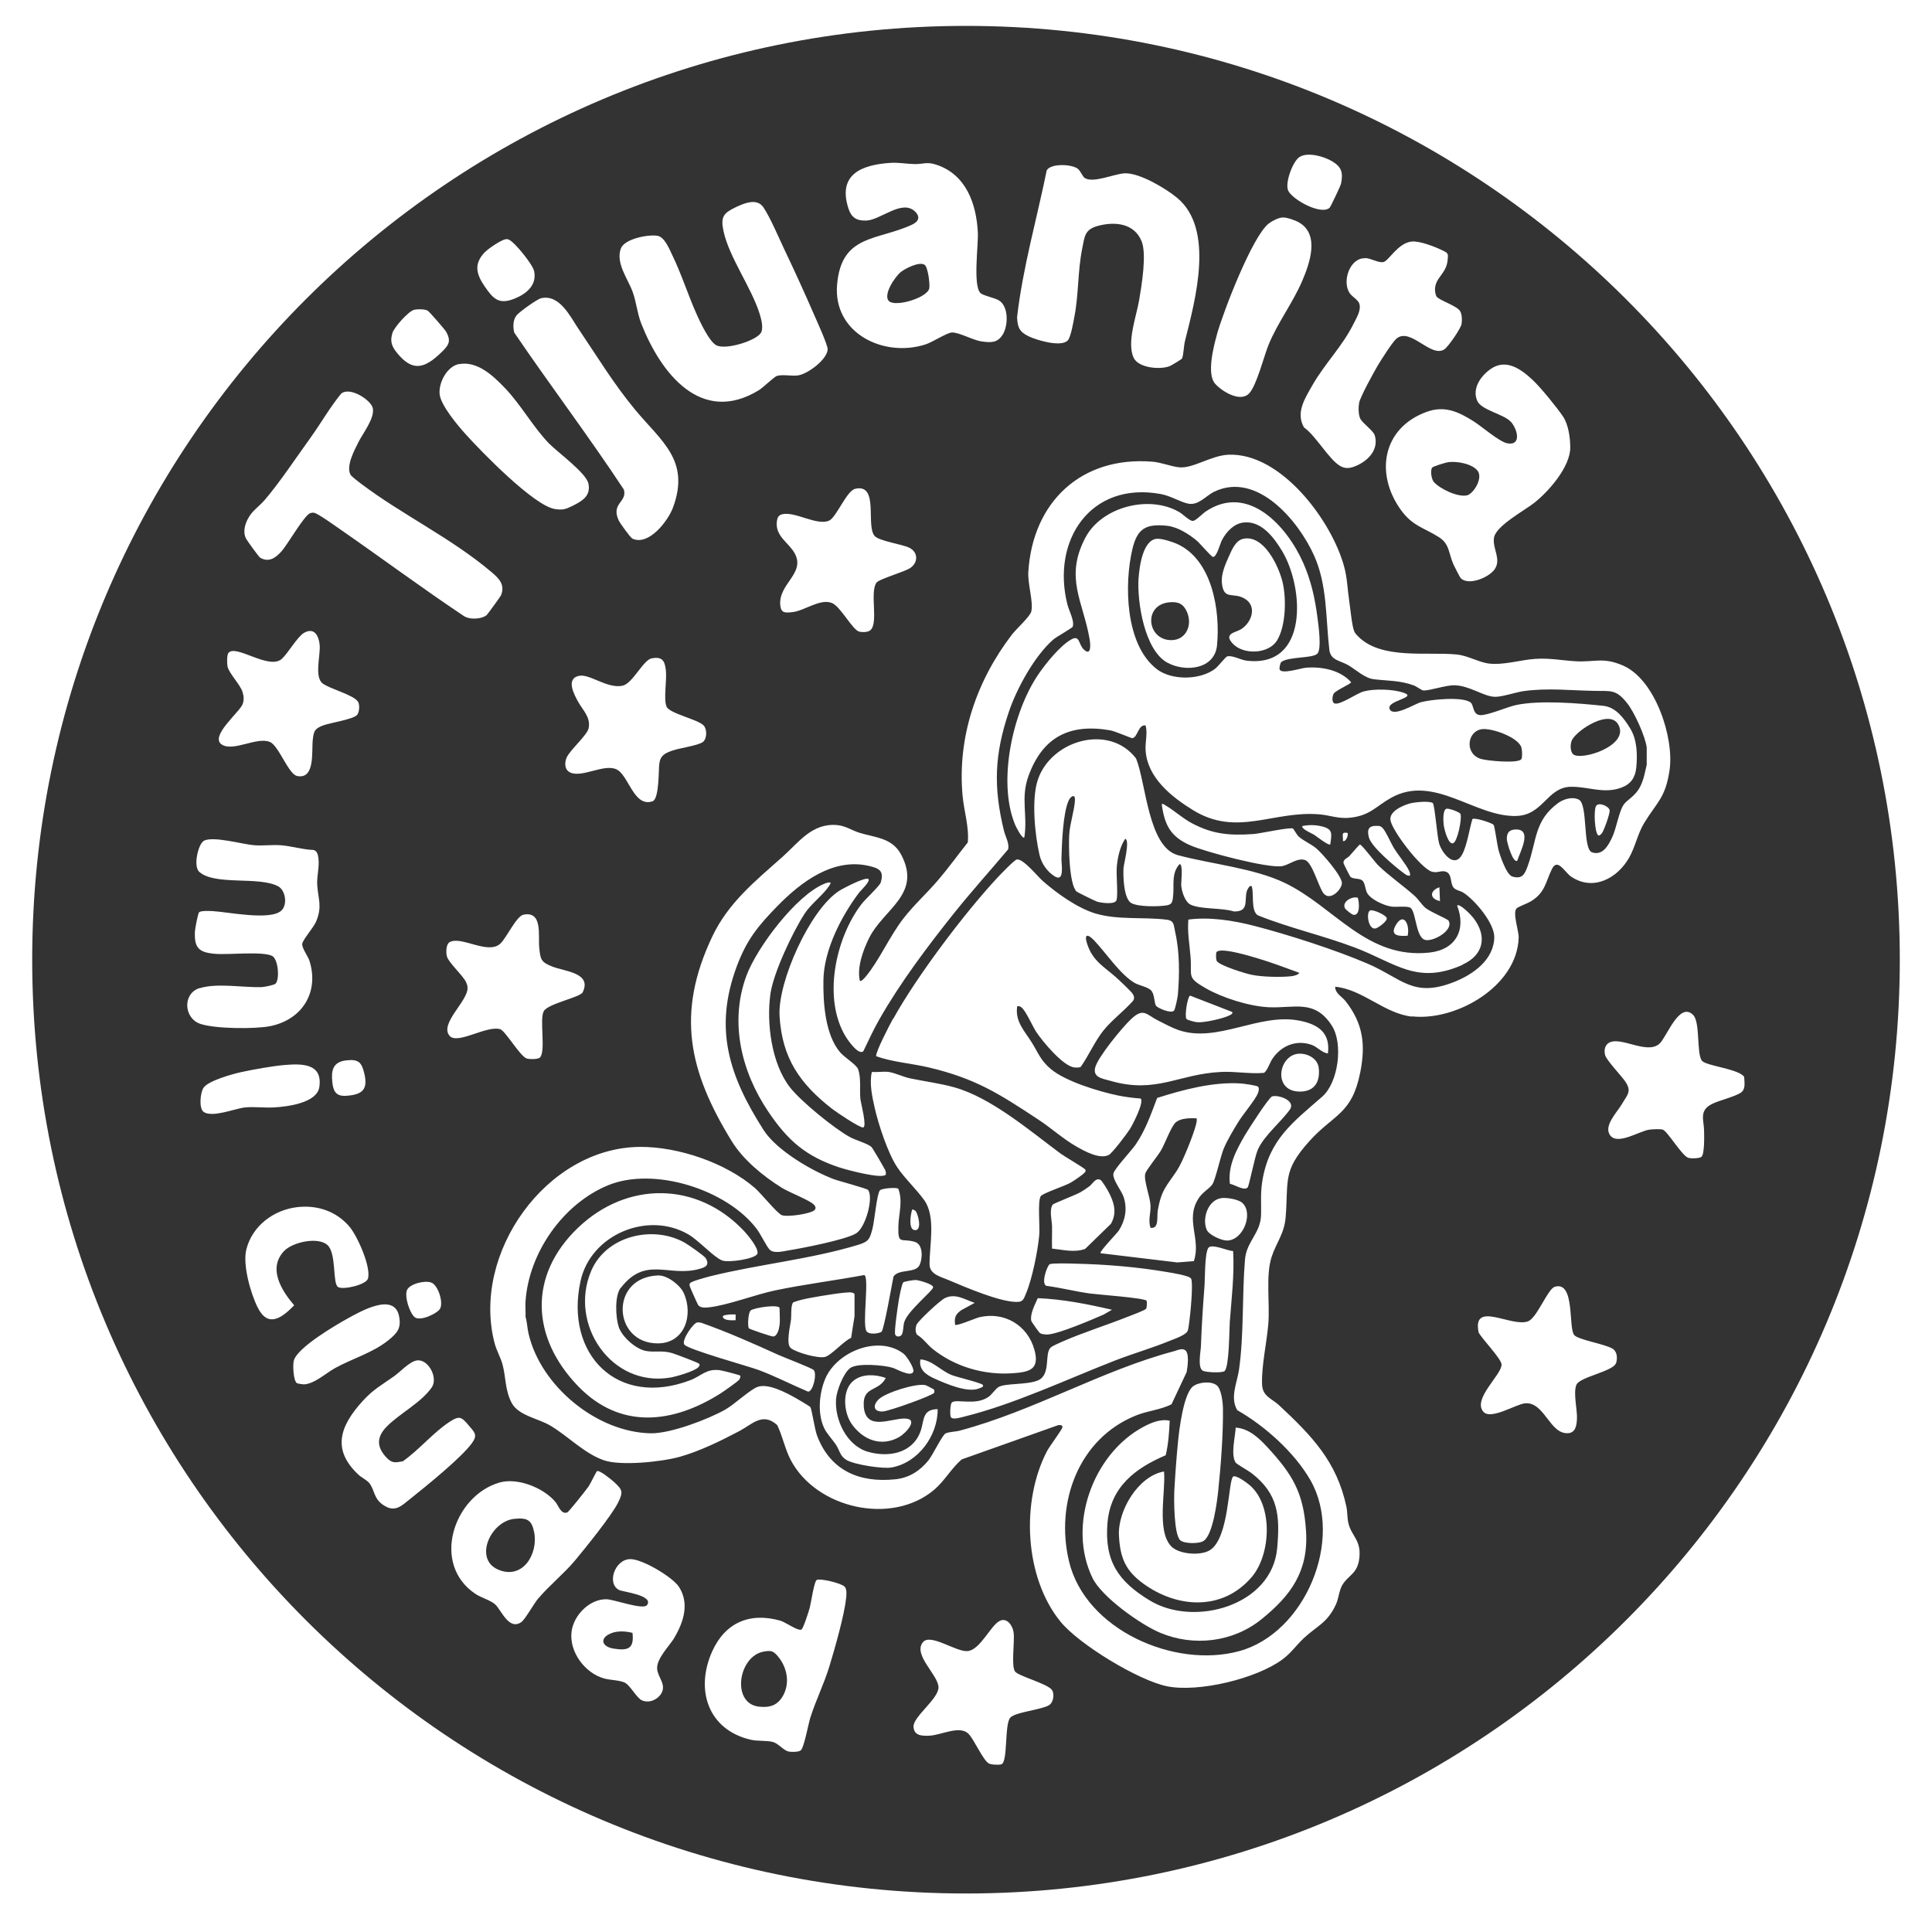 <svg xmlns="http://www.w3.org/2000/svg" id="Layer_1" data-name="Layer 1" viewBox="0 0 300 300"><defs><style>      .cls-1 {        opacity: .8;      }    </style></defs><g class="cls-1"><path d="M188.86,147.96c-.06.26-.06,1.13.12,1.33.63.71,4.36,1.87,5.4,2.08,1.63.33,4.37.39,6.04.23.35-.03,1.16-.19,1.34-.54-2.08-.75-4.19-1.57-6.31-2.2-.84-.25-6.35-1.99-6.59-.91Z"></path><path d="M182.5,174.35c-.68.68-1.61,3.23-2.2,4.25-.5.87-2.27,3.01-2.46,3.63-.29.98.75,3.61.81,4.94.06,1.23-.41,2.32.01,3.49,1.38.17.94-1.74,1.12-2.72.57-3.2,1.33-3.71,2.97-6.17.89-1.34,2.54-5.49,2.95-7.08.09-.35.17-.68.12-1.04-1-.03-2.55-.07-3.33.71Z"></path><path d="M79.9,235.84c-3.72.36-6.35,6.21-2.59,7.87,3.82,1.68,6.31-2.38,5.63-5.81-.38-1.89-1.09-2.25-3.04-2.06Z"></path><path d="M118.62,256.45c-4.01.69-5.1,8.09-.76,8.56,1.7.19,2.94-.22,3.77-1.78,1.06-1.96.57-4.35-.82-6.01-.71-.85-1.04-.97-2.19-.77Z"></path><path d="M94.96,253.59c-1.89.7-1.61,2.11.35,2.41,2.23.35,3.19-.01,2.9-2.45-1.03-.26-2.23-.34-3.24.03Z"></path><path d="M224.91,71.76c-.39.05-2.38.64-2.54.87-.29.43-.11,1.79.29,2.23.96,1.06,3.65,2.35,5.09,2.07,1.03-.2,2.63-2.73,1.65-3.88-.91-1.07-3.16-1.45-4.49-1.29Z"></path><path d="M144.3,44.75c.12-.66-.21-3.31-.74-3.64-.83-.52-2.89.54-3.62,1.08-.93.69-2.93,3.67-1.87,4.59,1.06.92,5.95-.55,6.23-2.02Z"></path><path d="M150,4.02C69.92,4.02,5,68.94,5,149.02s64.92,145,145,145,145-64.92,145-145S230.08,4.02,150,4.02ZM234.57,65.47c-1.1-1.19-4.56-1.78-5.19-3.24-.82-1.91.54-3.84,2.07-4.92,2.41-1.69,4.73,0,6.54,1.69,1.18,1.09,3.82,4.33,4.72,5.68.84,1.26,1.12,3.31,1.12,4.81,0,3.01-3.34,6.81-5.59,8.59-1.5,1.19-5.94,3.56-6.25,5.4-.29,1.69,1.2,3.34.09,4.93-.88,1.26-4.02,2.58-5.25,1.38-.11-.1-1.02-1.87-1.15-2.17-.77-1.74-.57-3.15-2.25-4.21-2.4-1.52-4.11-1.72-5.94-4.28-4-5.61-2.81-12.64,3.97-15.15,2.85-1.06,4.98-.06,7.39,1.46,1.22.77,3.99,3.18,5.21,3.4,2.28.4,1.55-2.26.52-3.38ZM211.96,40.07c.93.02,2.06.78,2.85.62.85-.18,2.21-2.92,4.36-3.18,1.23-.15,3.71.82,4.86,1.39.89.43.86.51.75,1.54-.21,2.15-2.05,2.71-1.95,4.67.01.23.11.76.24.94.43.59,3.05,1.39,3.62,2.21.35.5.35,1.46.26,2.05-.11.69-2.07,3.56-2.69,3.95-2.11,1.33-5.25-3.49-7.42-1.68-.59.49-2.46,3.42-2.94,4.24-.59,1.01-2.7,4.83-2.86,5.75-.12.68-.12,1.81.18,2.43.33.69,2.05,1.9,2.25,2.59.65,2.17-.94,3.87-2.77,4.69-.87.39-1.67.6-2.56.1-1.77-.99-3.81-4.73-5.65-6-1.34-2.29.16-4.56,1.3-6.56,1.94-3.4,4.62-5.98,6.4-9.56.45-.9,1.26-2.19.85-3.19-.23-.55-1.16-1.07-1.48-1.57-1.2-1.85.05-5.46,2.39-5.4ZM201.87,24.33c1.31-.74,3.76-.02,4.99.72,1.49.89,1.72,1.78,1.37,3.49-.07.32-1.61,3.57-1.76,3.71-1.33,1.24-5.89-1.31-6.46-2.69-.49-1.2.75-4.61,1.85-5.23ZM188.96,51.94c.96-3.46,5.49-15.25,8.05-17.23.52-.4,1.47-.89,2.12-.94.64-.05,1.99.43,2.56.76,3.29,1.87,1.67,6.41.5,9.13-1.44,3.35-3.83,6.5-5.2,9.86-.73,1.78-1.84,6.3-3.02,7.56-1.37,1.47-4.26-.32-5.3-1.51-1.32-1.52-.22-5.77.29-7.61ZM162.55,26.43c.64-1.08,3.84-.96,4.8-.23.42.32.74,1.16,1.03,1.39,1.24.97,4.72-.64,6.31-.68,2.31-.05,6.28,2.32,8.06,3.78,5.91,4.85,2.85,15.9,1.26,22.23-.2.8-.22,2.1-.45,2.73-.04.12-1.65,1.09-1.9,1.19-1.5.62-4.92.3-5.64-1.31-1.08-2.43.45-6.42.88-9,.38-2.28,1.19-7.08.36-9.09-1.15-2.78-4.14-3.08-6.79-2.36-2.05.56-2.04,1.62-2.42,3.49-.72,3.56-.53,7.04-1.22,10.62-.16.82-.53,3.09-1.01,3.65-1.01,1.14-4.83-.02-6.05-.6-1.45-.69-1.76-1.37-1.84-2.97.89-7.74,3.06-15.23,4.61-22.84ZM129.98,44.24c.65-7.89,6.2-6.83,11.63-9.35,1-.46,1.37-1.19.46-2.06-2.03-1.93-5.36,1.36-7.56,1.42-1.53.05-2.31-.49-2.76-1.86-1.72-5.31,2.02-6.81,6.54-7.1,1.31-.08,2.5.17,3.78.19,1.3.02,1.81-.4,3.3.09,4.63,1.5,6.25,6.06,6.47,10.56.09,1.9-.78,8.2.4,9.37.41.41,2.22.74,2.88,1.15,1.53.95,1.45,3.95.56,5.34-.81,1.26-1.79,1.22-3.17,1.04-1.43-.18-3.58-1.45-4.71-1.4-.78.04-2.97,1.49-4.08,1.85-6.46,2.09-14.36-1.7-13.74-9.26ZM132.78,75.9c3.76-.86,1.63,5.65,3.02,7.31.67.8,4.21,1.28,5.35,1.82,1.45.68,1.46,2.34.17,3.18-1,.65-4.84,1.69-5.24,2.29-1.04,1.55.35,6.2-.91,7.34-.38.35-1.22.35-1.71.25-1.07-.21-2.94-3.96-4.31-4.47-1.86-.7-4.23,1.23-6.09,1.43-1.05.11-1.75.2-1.89-.98-.4-3.41,3.96-4.99,2.23-8.15-.92-1.68-3.05-2.64-2.77-4.95.07-.57.23-.98.85-1.12,1.99-.47,5.38,1.84,7.27.99,1.13-.51,2.71-4.63,4.03-4.93ZM96.39,38.62c.54-1.54,4.24-2.24,5.68-2.01,1.12.18,1.83,1.99,2.28,2.92,1.49,3.04,2.49,6.32,3.88,9.39.53,1.17,1.92,4.14,3.01,4.7,1.43.73,5.86-.61,6.83-1.82.58-.72.13-2.28-.12-3.09-1.27-4.07-4.75-8.78-5.61-12.85-.47-2.22.01-2.78,1.96-3.71,1.33-.63,3.26-1.4,4.23.03,1.07,1.58,2.35,4.62,3.22,6.46,1.58,3.31,3.2,6.85,4.66,10.22.39.89,2.16,4.77,2.11,5.4-.11,1.62-3.12,3.81-4.58,4.03-.99.16-2.38-.2-3.32.09-.39.12-2.12,1.8-2.8,2.22-8.97,5.47-15.23-2.68-18.25-10.37-.64-1.64-.75-3.32-1.34-4.93-.72-1.98-2.63-4.42-1.84-6.67ZM83.84,164.21c-.29.3-1.72.3-2.11.13-1.07-.48-3.28-4.3-4.07-4.53-2.11-.62-6.63,2.45-7.85,1.03-1.61-1.88,2.85-5.37,2.79-7.44-.01-.39-.08-.53-.22-.87-.44-1.01-2.69-3-2.98-4.01-.16-.56-.16-1.88.4-2.21,1.79-1.06,5.98,2.02,7.91.2.95-.9,2.49-4.27,3.58-4.48,3-.59,2.26,3.2,2.44,5.08.18,1.93.3,2.29,2.04,2.98,1.89.76,6.19.94,4.71,3.99-.39.8-5.36,1.74-6.04,2.93-.71,1.26.36,6.22-.6,7.2ZM88.5,119.92c-.84-.4-.85-1.46-.53-2.24.48-1.19,3.23-3.51,3.44-4.63.32-1.69-.89-2.74-1.64-4.08-.59-1.08-1.99-3.6.16-4.03,1.64-.33,4.36,2.03,6.73,1.54,1.56-.32,3.23-4.01,4.53-4.25,1.66-.31,2.04.37,2.21,1.89.17,1.52-.4,4.49.11,5.62.48,1.07,4.88,1.96,5.77,2.93.54.6.5,2.06-.13,2.54-.75.57-3.65.95-4.75,1.34-1.18.43-1.87.75-2.03,2.09-.12.98,0,5.42-1.04,5.78-2.97,1.02-3.72-4.22-5.7-5-2.01-.79-5.27,1.41-7.14.51ZM89.87,51.13c2.95,4.35,5.32,8.33,8.71,12.44,4.07,4.93,8.65,7.88,5.92,15.25-.76,2.04-3.73,5.97-6.28,4.83-.33-.15-1.97-2.44-2.16-2.86-1.21-2.69,1.35-2.77.82-4.76-5.45-8.27-11.46-16.19-17.03-24.39-.21-.86-.21-1.96.36-2.67.42-.53,3.19-2.52,3.8-2.66,2.9-.66,4.53,2.85,5.86,4.82ZM75.36,39.1c.53-.54,2.4-1.8,3.1-1.94.25-.05.34-.04.57.06.94.42,3.7,3.87,3.91,4.88.45,2.16-1.17,3.51-3.01,4.26-2.47,1.01-3.35.04-4.7-1.93-1.32-1.94-1.67-3.52.12-5.34ZM71.28,56.54c2.86-.52,5.29,1.8,7.13,3.72,2.5,2.61,4.39,6.08,6.83,8.59,1.29,1.33,5.78,4.58,6.13,6.24.4,1.93-.97,2.72-2.53,3.49-1.03.5-1.47.65-2.68.46-3.26-.51-11.42-8.91-13.85-11.61-1.21-1.34-3.83-4.44-4.04-6.18-.21-1.79,1.14-4.37,3-4.72ZM60.92,51.73c.28-.9,2.49-3.39,3.37-3.62.5-.13,1.68-.13,2.12.13.25.14,2.65,2.9,2.85,3.25.86,1.51.4,2.14-.71,3.21-2.6,2.52-4.47,3.1-6.9.1-.8-.98-1.12-1.78-.72-3.06ZM38.43,80.69c.63-1.34,1.75-1.98,2.68-3.06,2.32-2.71,4.92-6.63,7.07-9.61,1.63-2.26,3.01-4.71,4.78-6.88,1.33-1.18,4.68.98,4.93,2.25.31,1.57-1.53,3.86-2.24,5.28-.63,1.26-1.92,3.65-1.24,5.01.15.31,1.28,1.14,1.63,1.41,6.38,4.83,14.04,8.45,20.3,13.76,1.14.97,2.12,1.93,1.46,3.58-.07.18-2.08,2.94-2.22,3.07-.81.68-2.76.77-3.65.09-6.49-4.34-12.77-9.01-19.18-13.45-.68-.47-3.4-2.42-3.96-2.51-.23-.04-.36-.02-.59.04-.93.28-3.52,4.86-4.48,5.93-.88.98-1.94,1.81-3.32,1-.21-.12-2.04-2.66-2.21-2.99-.47-.94-.19-2.05.24-2.94ZM68.37,203.15c-.35.77-3.12,2.09-3.98,1.38-.78-.64-1.61-3.19-1.19-4.21.39-.95,2.78-1.56,3.78-1.16,1.05.42,1.85,2.96,1.39,3.99ZM53.83,170.15c-1.53.12-2.05-.54-2.22-2.04-.21-1.87.06-3.2,2.11-3.45,1.95-.23,2.44.27,2.86,2.07.58,2.45-.32,3.24-2.75,3.42ZM37.67,107.47c-.34-1.14-2.1-2.91-2.33-3.94-.1-.43-.13-1.81.12-2.13,1.13-1.44,6.25,2.66,8.28.93,1-.9,2.42-3.45,3.47-4.06,1.61-.92,2.3.49,2.43,1.89.14,1.57-.87,5.01.48,5.98,1.22.88,4.68,1.72,5.45,2.79.32.45.24,1.65-.11,2.07-.59.71-4.22,1.23-5.33,1.66-1.28.5-1.41.87-1.56,2.2-.21,1.76.41,6.19-2.42,5.64-1.36-.26-2.85-4.69-4.22-5.28-2.01-.87-5.68,1.55-7.48.4-1.96-1.26,2.74-5.01,3.22-6.27.24-.64.2-1.22,0-1.87ZM31.03,153.44c2.67-.83,6.75-.08,9.56-.16.39-.01,1.98-.31,2.2-.54.68-.71.4-3.85-.54-4.31-1.56-.75-6.74-.14-8.83-.32-2.51-.21-3.28-.87-3.15-3.5.02-.41.47-2.83.66-2.97.35-.25,1.64-.19,2.12-.16,2.28.12,8.86,1.5,10.61-.06,1.03-.91.69-3.18-.48-3.8-2.99-1.59-9.81-.07-12.24-2.24-.97-.87-.17-4.3.7-4.81,1.39-.81,6.07.55,7.86.68,1.34.1,2.78-.1,4.12,0,1.6.12,3.36.67,5.01.73.63.09.76.8.82,1.33.16,1.38-.28,2.75-.19,4.13.15,2.22.82,3.36-.2,5.71-.39.91-2.09,2.8-2.13,3.44-.04.68.89,1.87,1.13,2.62,1.53,4.9-1.17,9.14-6.11,10.13-2.33.47-8.77.43-10.97-.4-2.43-.92-2.66-4.68.03-5.52ZM31.63,172.66c-.78-.53-.53-3.03-.02-3.76.75-1.09,4.47-2.12,5.83-2.42,1.94-.42,4.83-.94,6.78-1.11,2.69-.22,5.88-.25,5.37,3.4-.35,2.51-4.96,3.07-7.03,3.19-1.45.09-3.06-.14-4.49,0-1.53.15-5.08,1.64-6.44.7ZM40.01,203.02c-1.11-2.22-2.35-6.62-1.76-9,.92-3.68,4.25-6.16,7.94-6.58,3.11-.35,6.09.66,8.11,3.08,1.2,1.44,3.37,6.26,2.83,8.04-.29.94-3.84,1.77-4.63,1.29-.89-.53-.23-5.09-1.6-6.47-1.4-1.4-5.49-.53-6.82.91-2.52,2.72-.34,6.12,1.6,8.4-1.91,1.96-4.06,3.56-5.67.33ZM47.2,214.97c-.18,0-1.01-.13-1.11-.2-.53-.39-.66-2.82-.46-3.52.59-2.03,6.43-5.45,8.36-6.52,1.89-1.04,7.2-4.13,7.97-.38.38,1.86-.25,2.62-1.59,3.71-2.48,2.02-5.6,2.86-8.35,4.38-1.42.79-3.23,2.47-4.83,2.52ZM59.52,233.71c-1.54-1.06-1.32-2.32-2.16-3.4-.37-.47-1.23-.88-1.71-1.33-4.2-3.93-2.81-7.59.63-11.39,1.68-1.86,2.96-2.5,4.9-3.88.95-.67,2.36-2.23,3.48-2.45,1.8-.35,3.43,2.66,2.38,4.18-1.65,2.38-5.05,4.09-7,6.09-1.59,1.63-1.58,3.18.01,4.84.81.85,1.35.76,2.5.54,2.5-1.75,4.67-4.41,7.19-6.08,1.63-1.08,1.91-.84,3.13.61.84.99,1.31,1.39.45,2.6-1.6,2.26-7.23,6.8-9.6,8.69-1.37,1.09-2.4,2.21-4.19.97ZM83.61,248.16c-.69.81-2.05,3.28-2.65,3.71-1.94,1.38-3.13-1.89-4.06-2.73-.71-.65-2.18-1.05-3.04-1.62-6.99-4.62-3.42-15.22,3.66-17.3,2.8-.83,6.85.78,8.7,2.97.54.64.86,1.98,1.85,1.67.25-.08,2.97-3.54,3.32-4.04.29-.42,1.19-2.3,1.3-2.37.36-.26,2.31,1.35,2.68,1.69,1.26,1.18,1.44,1.49.63,3.14-.99,2.01-5.13,7.14-6.73,9.05-1.74,2.07-3.95,3.83-5.64,5.83ZM104.76,254.24c-.81,1.37-2.82,3.26-2.72,4.9.08,1.3,1.54,2.48.59,3.91-.61.93-1.9,1.46-2.97.97-.81-.37-1.8-2.33-2.64-2.74-.81-.39-2.19-.38-3.14-.63-3.03-.8-5.55-4.15-5.12-7.34.34-2.52,2.79-5.02,5.41-4.98,1.15.02,5.73,1.71,6.3.91,1.1-1.53-3.74-2.05-4.32-2.34-1.97-.97-.71-4.72,1.67-4.8,1.85-.07,6.63,2.79,7.61,4.31,1.64,2.54.74,5.42-.68,7.82ZM131.37,248.23c-.24,2.51-1.79,7.93-2.58,10.51-.82,2.7-2.12,5.31-2.96,7.97-.31.99-.96,4.58-1.47,5.07-.32.3-1.54.29-1.97.18-.71-.18-1.54-1.22-2.32-1.45-1.01-.29-2.38-.1-3.56-.38-6.59-1.57-8.57-7.76-5.94-13.66,2-4.49,5.84-6.17,10.61-4.81.78.22,2.79,1.69,3.28,1.36.3-.2,1.15-2.88,1.29-3.42.2-.76.67-4.13,1.1-4.28.7-.24,3.77.53,4.29,1.04.41.4.29,1.32.24,1.87ZM162.84,264.81c-1.25.7-5.1,1.04-5.93,1.87-.98.97-.36,6.92-1.42,7.28-.4.13-1.58.07-1.96-.14-.9-.52-2.25-3.68-3.13-4.58-1.34-1.39-4.26.18-6,.27-1.13.06-2.48.07-2.55-1.38-.08-1.55,3.84-4.28,3.88-6.09.04-1.9-4.06-5.1-2.4-7.06,1.18-1.39,5.18,1.59,6.94,1.4,1.93-.22,3.48-3.83,4.88-4.64,1.19-.69,2.09.67,2.24,1.73.2,1.44-.4,5.1.21,6.06.45.71,5.02,1.89,5.73,2.87.45.62.27,1.99-.49,2.41ZM219.26,157.86c-4.32-.48-7.65-4.23-11.93-4.64-.03,1.02,1.05,1.53,1.61,2.24,2.73,3.48,3.13,6.75,2.28,11.05-1.3,6.57-4.11,6.47-7.92,10.71-4.15,4.62-3.22,6.03-3.66,11.74-.21,2.65-1.47,3.99-2.19,6.23-.94,2.93-.24,7.18-.51,10.42-.24,2.89-1.06,6.43-.97,9.32.06,1.92,1.48,2.19,2.68,3.31,5.04,4.71,8.93,8.7,10.42,15.73.17.8.12,1.79.31,2.56.49,2.02,1.96,2.57,1.71,5.27-.24,2.62-1.7,2.71-2.66,4.33-.49.82-.56,2.07-.97,2.97-1.33,2.91-2.93,3.35-4.97,5.24-1.17,1.08-1.96,2.3-3.32,3.31-4.04,3.02-13.1,5.19-17.97,4.19-4.44-.91-13.63-6.49-16.51-10.01-5.64-6.9-6.17-18.7-2.12-26.48.4-.77,2.3-3.29,2.4-3.7.11-.43-.57-.42-.83-.29l-14.81,5.26c-1.61,1.39-2.61,3.29-4.26,4.7-6.59,5.6-18.31,2.93-22.28-4.6-.9-1.71-1.26-3.69-2.1-5.43-2.27-2.06-3.88-.13-5.87.92-2.82,1.49-6.18,3.14-9.26,4-2.76.78-9.2,1.46-11.82.53-3.11-1.1-5.59-3.81-8.37-5.42-1.82-1.06-4.84-1.52-5.89-3.43-1.07-1.96-.91-4.06-1.46-6.07-.29-1.05-.93-2.13-1.22-3.26-3.63-13.87,8-30.36,22.57-30.47,5.96-.04,13.32,2.47,17.84,6.37.96.83,3.43,3.92,4.19,4.23.85.34,4.71-.23,5.14-.85.19-.27.07-.57-.15-.78-.81-.77-3.79-1.87-5.02-2.64-2.91-1.82-5.98-4.33-7.78-7.27-6.64-10.83-8.64-19.79-2.99-31.72,2.49-5.26,6.68-8.62,10.91-12.38,2.54-2.26,4.58-5.29,8.51-4.93,1.3.12,2.28.84,3.46,1.2,2.48.76,5.07.77,6.46,3.4,3.25,6.18-2.76,8.4-5.02,13.01-.91,1.85-1.88,4.53-1.4,6.57.22.17.75-.47.89-.63,2.03-2.39,3.75-6.32,5.85-9.02,1.63-2.11,3.63-3.91,5.36-5.93,1.63-1.9,3.1-3.95,4.66-5.91.22-2.42-.59-4.83-.81-7.26-.83-9.1,2.16-17.8,7.63-24.97.68-.89,2.83-2.83,3.03-3.6.38-1.43-.57-4.29-.45-6.18.67-10.85,8.23-18,19.25-17.11,1.4.11,2.85.73,4.14.87,2.16.24,4.98-1.84,7.69-1.95,8.14-.34,16.01,10.22,17.95,17.34.51,1.86.51,3.45.79,5.3.17,1.12.43,3.94.78,4.77.16.37.36.54.62.81,3.61,3.64,10.71,2.34,15.3,2.8,1.74.17,3.48,1.24,5.04,1.41,2.3.26,4.88-.58,7.16-.73,2.27-.15,4.14.25,6.27.37,2.98.17,4.26-.69,7.38.68,4.96,2.16,7.94,11.16,7.2,16.22-.63,4.33-1.96,4.96-3.95,8.23-.98,1.6-1.38,3.71-2.33,5.37-1.81,3.19-5.55,5.25-8.98,2.96-1.04-.69-2.13-3.02-3.02-1.17-1,2.07-1.03,3.62-3.25,4.99-.47.29-1.99.85-2.22,1.09-.66.69.34,3.47.32,4.51-.19,7.58-9.72,13.03-16.56,12.26ZM250.94,211.64c-.38,1.3-5.59,2.15-6.14,3.36-.55,1.21.13,3.88.07,5.26-.04.98-.18,2.18-1.33,2.28-2.92.25-3.69-4.94-6.76-4.63-1.39.14-5.27,2.61-6.43,1.32-1.77-1.98,2.87-5.77,2.81-7.36-.03-.88-3.03-3.95-3.56-4.97-1.03-5.05,5.12-.73,7.68-1.73,1.41-.55,3.03-5.02,4.15-5.36,3.17-.95,2.07,6.36,3.01,7.49.63.76,4.71,1.37,5.95,2.12.73.44.79,1.44.56,2.24ZM270.41,169.61c-1.09.74-3.36,1.2-4.62,1.84-2,1.02-1.2,2.49-1.18,4.18.01.76.09,3.56-.41,4-.29.26-1.71.3-2.11.13-.99-.42-3.2-4.15-3.9-4.35-.46-.13-1.56-.06-2.07,0-1.54.21-4.85,2.41-6.05.94-1.18-1.45,1.02-3.61,1.76-4.88.89-1.53,1.62-2.01.47-3.63-.61-.86-2.79-3.16-3.04-3.95-.2-.65-.12-1.47.46-1.89,1.77-1.27,5.97,1.85,7.96.07,1.12-1,3.06-6.6,5.22-4.48,1.15,1.13.5,6.02,1.38,7.13.64.8,5.76,1.26,6.55,2.5.04.73.25,1.9-.43,2.37Z"></path><path d="M229.97,117.85c.97.29,5.79.75,6.27.02.18-.28.11-1.45,0-1.81-.49-1.58-4.69-3.1-6.24-2.82-2.22.41-2.57,3.85-.03,4.61Z"></path><path d="M251.28,112.5c-1.36-2.41-6.25.77-7.14,2.33-.34.59-.36,1.8.12,2.27,1.12,1.12,8.9-1.29,7.02-4.6Z"></path><path d="M227.17,138.58c-.49-.3-1.16-.33-1.51-.82-.55-.77-.1-2.35-1.48-2.47-.6-.05-1.06.29-1.85.06-1.69-.51-6.06-6.2-6.41-7.94-.28-1.39,1.85-2.33,3.01-2.65.73-.2,2.98-.44,3.56-.06.28.19.68,5.31.98,6.29.46,1.51,2.37,3.9,3.57,1.7.76-1.39,1.12-3.93,1.59-5.5.31-.3,2.93.56,3.28.87.18.16.58,3.15.74,3.78.24.93,1.25,3.99,2.19,4.27,1.59.47,1.94-.44,2.39-1.66,1.4-3.83.98-7.06,4.75-9.78.85-.61,2.21-1.01,3.19-.5,1.43.75.56,7.67,2.04,8.18,1.67.57,2.56-1.12,3.14-2.36.64-1.38,1.05-3.97,1.75-5.01.57-.85,1.8-1.28,2.59-2.84.57-1.12.72-2.19,1.01-3.38v-2.69c-.21-1.73-1.94-5.52-3.05-6.9-1.69-2.1-2.4-1.86-4.93-1.89-3.72-.05-7.31-.49-11.09.03-1.31.18-3.37.92-4.51.89-1.78-.05-3.94-1.76-6.29-1.79-1.38-.02-3.85.87-4.83.8-.27-.02-1.02-.62-1.47-.78-2.13-.79-4.07-.7-6.21-.96-1.42-.17-2.71-1.44-3.93-2.16-1.31-.77-2.77-.74-2.97-2.41-.58-4.92-.29-10.03-2.38-14.66-2.43-5.39-8.82-13.03-15.43-9.92-1.4.66-2.48,2.22-4.14,1.88-1.17-.24-2.71-1.21-4.24-1.49-10.9-1.99-17,7.21-14.48,17.17.24.95,1.13,2.55.82,3.43-.07.21-2.51,1.56-3.02,2-2.9,2.53-5.67,7.59-6.89,11.21-2.24,6.63-2.43,11.68-.76,18.5.21.85.89,2.04.63,2.88-2.78,3.3-5.69,6.53-8.39,9.9-4.08,5.11-8.39,10.84-11.62,16.53-.9,1.59-1.67,3.25-2.46,4.9-.73.7-2.38-1.67-2.75-2.28-3.6-5.93-1.56-15.33,2.48-20.58.53-.69,2.81-2.82,2.96-3.31.56-1.83-.22-2.21-1.74-2.58-5.62-1.36-10.66,2.49-14.32,6.24-3.01,3.09-4.74,5.21-6.28,9.32-3.63,9.74-1.17,17.09,4.16,25.43,1.99,3.12,7.4,6.3,10.85,7.61.78.3,5.22,1.47,5.38,1.7.87,1.22-.39,5.84-1.87,6.74-1.64,1-8.42,2.31-10.6,2.66-.8.13-2.17.5-2.81-.13-.47-.46-1.42-2.44-2-3.2-4.6-6.12-15.93-9.74-23.08-6.81-7.06,2.9-12.35,10.55-12.84,18.08-.05.77.04,1.56,0,2.33.25.87.27,1.77.48,2.66,1.88,8.11,10.59,15.31,18.98,15.45,3.05.05,8.87-2.16,11.56-3.68,1.42-.8,3.9-3.16,5.06-3.54,1.66-.55,4.38.91,5.87,1.74.32.18,2.2,1.29,2.28,1.4.22.33.69,3.52,1.04,4.43,2.04,5.43,6.56,7.38,12.17,6.79,2.12-.22,3.82-1.31,5.13-2.94.66-.82,2.15-3.92,2.64-4.17.54-.27,1.55-.26,2.24-.45,11.56-3.09,21.96-9.32,33.22-12.32.52-.14,1.16-.47,1.66-.23.83.4.47,2.66.33,3.47l-2.35,5c-1.7.85-3.67,1-5.46,1.71-8.98,3.57-12.62,13.58-10.46,22.65,2.53,10.66,16.4,16.72,26.45,13.96,10.24-2.81,16.29-17.35,11.04-26.54-2.46-4.3-7.09-8.44-11.36-10.87-1.16-1.96-.04-4.22.26-6.21.8-5.5.47-11.62.94-17.17.24-2.9,2.44-4.04,2.5-7.01.04-1.85-.12-3.23.19-5.18,1.04-6.45,4.76-9.15,9.3-13.11,2.51-2.19,3.29-8.22,1.51-11.01-2.68-4.2-5.87-2.68-9.85-2.88-3.02-.15-7.15-1.46-9.77-2.96-2.99-1.72-2.09-1.8-2.33-4.84-.15-1.93-.52-3.86-.34-5.81,3.28-.44,6.99.14,10.2.97,5.3,1.37,12.61,3.72,17.62,5.87,5.36,2.3,7.06,5.39,13.49,2.83,2.92-1.16,6.13-3.43,6.19-6.92.04-2.19-3.05-5.84-4.86-6.97ZM223.51,137.77l.09,2.15c-1.6-.33-1.67-1.59-.09-2.15ZM221.26,140.91c.72.65,3.52,1.77,3.68,2.06.84,1.52-2.5,3.34-3.68,2.97-1.43-.44-1.37-4.31-2.22-4.96-.45-.35-2.26-.09-3.02-.21-1.13-.18-3.21-1.1-3.76-2.16-.27-.53-.29-1.46-.67-1.84-.46-.46-1.45-.2-1.89-.62-.09-.08-1.06-1.99-1.08-2.13-.08-.57.58-.76.91-1.09.28-.29,1.51-1.77,1.63-1.79.26-.06,2.34,2.73,2.84,3.22,1.7,1.66,3.86,3.14,5.65,4.74.62.56,1.05,1.29,1.61,1.8ZM218.58,145.3c-1.28.09-2.81.05-1.87-1.6,1.26-2.21,2.25-.06,1.87,1.6ZM215.33,142.55c.12.48-1.2,1.42-1.61,1.58-1.25.49-1.66-2.53-.95-2.76.51-.17,2.44.73,2.56,1.18ZM210.1,142.03c-.21-.04-1.1-.75-1.22-.94-.61-1.02,1.02-1.97,1.96-1.69.23.69.42,2.88-.74,2.64ZM209.25,129.34c.15.15-.16,1.42-.72,1.25.06-.85-.36-1.46.72-1.25ZM216.46,131.72c.61.98,1.89,2.54,2.31,3.43.14.28.22.49.17.82-.44.06-.74-.23-1.06-.46-1.28-.93-4.93-4.02-5.31-5.45-.33-1.22-.09-1.87,1.26-1.82.39.02.5,0,.81.28.5.44,1.37,2.47,1.82,3.2ZM225.64,130.94c-.8.24-1.39-2.28-1.46-2.82-.06-.52-.19-2.34.42-2.54.32-.11,2.09.52,2.19.82.24.71-.47,4.33-1.16,4.54ZM235.6,133.64c-.66.48-1.61-2.84-1.62-3.32-.02-.98.35-1.49,1.36-1.52,2.68-.08.7,3.47.26,4.85ZM248.7,129.43c-.12.13-.36.4-.54.27-.53-.38-.72-3.89-.33-4.54.41-.68,2.06.05,2.12.69.05.49-.91,3.21-1.25,3.59ZM161.23,104.72c1.14-1.67,3.39-4.48,5.14-5.44,1.33-.73,1.09.79,1.91,1.56,1.26,1.19,1.03-.93.91-1.63-1.02-5.87-3.91-9.5-.66-15.71,2.51-4.81,9.95-6.72,14.61-3.97.55.32,1.52,1.32,2.04,1.36.45.04,1.55-1.14,2.05-1.47,6.59-4.42,12.63,2.31,15.13,7.97,1.23,2.78,1.83,5.52,2.22,8.53.14,1.08.68,4.87-.02,5.58-.72.75-4.45.44-5.58,1.28-.19.14-.35.94-.28,1.15.25.83,3.32-.18,4.02-.24,2.47-.22,5.38.33,7.08,2.24,0,.27-2.38,1.25-2.7,1.78-.23.38-.34,1.36.13,1.52.88.29,3.41-1.57,4.54-1.87,1.62-.44,4.5-.35,6.11.18,2.46.81-2.76,1.22-2.08,2.6.61,1.24,3.91-.86,4.83-1.1,1.6-.43,6.39-.91,7.7.02.56.39.3,1.87,1.48,1.98,1.09.1,4.25-1.27,5.59-1.56,3.7-.79,9.72-.29,13.57.12,1.96.21,3.21,1.95,4.18,3.53,1.06,1.73,1.13,4.05.93,6.06-.15,1.53-.84,2.56-2.28,3.1-2.73,1.04-5.2-.17-7.87-.12-3.72.07-4.27,4.4-8.47,4.53-6.4.21-12.73-6.51-19.39-2.85-2.38,1.31-3.26,2.77-6.38,3.12-1.87.21-3.13-.38-4.82-.52-7.19-.6-12.77,3.55-19.61-.65-3.39-2.08-7.11-5.07-7.37-9.3-.08-1.35.34-2.6,0-3.86-1.16-.19-1.23,1.91-2.07,1.98-.18.01-2.62-1.07-3.45-1.22-6.36-1.1-10.51,1.11-12.68,7.13-1.23,3.41-.09,6.07-.63,9.5-.33.33-1.37-1.79-1.46-2.03-2.73-6.7-.34-17.47,3.65-23.31ZM204.32,131.67c.96.79,4.05,4.33,4.05,5.46,0,.95-1.81,2.88-2.85,1.59-.77-.96-1.73-4.82-2.89-5.18-1.2-.38-2.43.76-3.55.95-2.2.38-11.93-2.21-14.26-3.23-3.06-1.34-3.99-3.14-4.43-6.41.26-.06.4.09.59.21,1.33.78,2.61,1.97,4.06,2.75,3.27,1.75,5.9,1.95,9.59,1.7,1.01-.07,5.7-1.11,6.15-.85.08.05.6.98.85,1.21.68.64,1.91,1.17,2.68,1.8ZM202.26,128.26c.96-.19,1.95-.18,2.91.04,1.84.42,1.63,1.12,1.39,2.82-.24.24-2.15-1.26-2.52-1.51-.17-.11-2.18-.98-1.78-1.36ZM138.7,158.2c3.63-6.56,11.09-16.46,16.22-21.96.43-.46,2.61-2.73,2.97-2.78,1.02-.14,3.17,2.58,4.02,3.33,2.19,1.92,5.41,4.23,8.2,5.06,3.48,1.04,7.5.51,11.06.96,1.21.15,1.07.88,1.31,1.92.71,3.11.69,6.63.41,9.81-.03.37-.42,2.19-.58,2.38-.45.53-2.5-.37-2.78-.72-.32-.39-.22-1.77-.76-2.38-.5-.57-1.9-.79-2.58-1.19-2.24-1.3-4.48-4.71-6.3-6.61-1.01-1.05-1.58-1.01-1.08.54.88,2.7,2.63,3.54,4.49,5.2.46.41,2.39,2.22,2.6,2.59.23.38.29.72,0,1.1-1.38,1.55-3.29,2.98-4.57,4.58-1.31,1.64-2.29,3.89-3.51,5.63-.24.15-.71.12-.99.09-1.74-.17-4.97-4.06-5.94-5.54-.55-.83-1.65-3.36-2.3-3.8-.22-.15-.37-.21-.64-.17-.37,2.39,1.17,3.87,2.29,5.68,1.01,1.63,1.34,2.74,2.92,4.07,2.29,1.93,7.44,3.49,10.41,4.11,1.18.24,2.36.39,3.55.48.58.56-1.24,4.05-1.65,4.71-.43.7-2.75,3.77-3.3,4.05-1.4.71-3.69-.55-4.96-1.27-2.12-1.2-3.96-2.9-5.99-4.23-6.08-4.01-9.73-6.37-17.01-8.09-2.71-.64-5.56-.81-8.16-1.74-.13-.61,2.15-4.97,2.61-5.81ZM186.05,186.19c-2.03,3.27.49,6.21-.67,9.64l-2.57.2-11.92-1.43c-.24-.22,2.58-3.11,2.84-3.52,1.01-1.6,1.34-3.35.76-5.18-.34-1.04-1.82-2.79-1.59-3.71.19-.75,2.8-3.52,3.44-4.46,1.54-2.25,2.38-4.71,3.34-7.24,4.05-1.29,8.7-2.53,12.99-2.25.42.03,2.54.3,2.7.52.2.28.06.74-.06,1.04-.41,1-2.28,3.21-2.99,4.36-.78,1.27-1.71,2.8-2.29,4.17-.51,1.2-1.32,5-1.81,5.63-.56.71-1.54,1.19-2.17,2.22ZM187.02,199.89c.11-1.37.03-5.03.57-6.06.45-.84,3.05.43,3.89.43.21,3.69-.25,7.35-.52,11.01-.09,1.28-.07,6.89-.8,7.62-.33.33-2.9.22-3.38-.04-.86-.46-.33-3.01-.3-3.82.11-3.08.3-6.08.54-9.14ZM163.44,187.07c.13-.2,3.63-1.53,4.33-1.94.46-.27.97-.61,1.4-.93.5-.38.95-1.37,1.71-.99.22.11,1,1.39,1.17,1.71.91,1.66,1.47,3.34.45,5.12l-4,3.89c-1.68.61-3.44.13-5.14-.05-.04-1.16.02-2.33,0-3.49-.02-.89-.45-2.45.08-3.31ZM135.38,166.45c.83.07,1.8-.1,2.6,0,.92.12,2.27.77,3.31.99,2.27.48,4.62.77,6.86,1.39,5.77,1.6,11.8,6.79,16.57,10.32.54.4,3.72,2.26,3.81,2.47.09.21.03.3-.1.45-.36.4-1.65,1.26-2.16,1.56-.93.55-4.41,1.66-4.68,2.13-.49.85-.09,4.7-.22,6.06-.22,2.42-1.11,6.84-2.06,9.05-.26.59-.38,1.18-1.06,1.27-2.41.3-8.54-2.34-10.98-3.38-1.27-.54-2.92-.88-2.93-2.45-.01-3.01,1-7.38-.82-9.94-1.19-1.67-3.1-3.46-4.2-5.12-1.45-2.17-2.92-6.66-3.5-9.23-.39-1.74-.85-3.82-.44-5.56ZM134.12,218.35c.28,3.97,4.2,1.88,6.38,1.92,2.25.04.14,2.29-.87,2.87-2.79,1.59-5.64.44-7.37-2.01-1.28-1.81-1.57-5.36.35-6.8,1.38-1.04,3.36-.92,4.93-.36-1.11,2.2-3.64,1.22-3.41,4.39ZM137.09,219.18c-1.54.05-1.56-1.03-.63-1.91,1.1-1.04,5.75-2.5,7.23-2.19.17.04,1.31.64,1.35.7.06.11.07.41.02.49-.31.46-7.05,2.87-7.96,2.9ZM142.37,205.62c.42-.72,3.61-3.7,4.37-4.06,1.63-.78,3.08.24,4.61.75l-2.03,1.1c-.93.64-1.17,1.14-1.01,2.3.24.24,3.18-1.03,3.76-1.17,3.88-.92,7.51,1.24,8.56,5.07.84,3.07-.79,3.45-3.44,3.63-4.4.3-8.93-1.02-12.37-3.78-.84-.68-1.48-1.65-2.44-2.22-.28-.46-.26-1.18,0-1.64ZM140.41,205.28c-.16.56-.14,1.74-.45,2.05-.28.28-.83.29-.96-.12-.17-.52.42-4.46.56-5.3.08-.48.46-2.58.71-2.79.17-.14,1.66-.39,1.97-.36.45.04,2.66.63,2.66,1.13,0,.5-4,3.71-4.48,5.39ZM160.13,205.08c-.21-1.06.59-2.53,1.01-3.5,3.85.15,7.8.93,11.53,1.8l-1.31.75c-1.82.8-6.82,2.93-8.57,3.08-.39.03-1.01,0-1.33-.23-.13-.1-1.3-1.73-1.33-1.9ZM142.11,191.02c-1.14,0-.7-2.58-.45-3.23.02-.02.44.17.49.23.42.49,1.07,3-.04,3ZM134.85,136.51c.34.33-1.21,1.78-1.43,2.07-2.78,3.68-5.49,8.94-5.56,13.62-.06,3.47.26,8.48,2.6,11.21.68.79,2.53,1.92,2.78,2.6.51,1.38.21,3.27.36,4.64.07.62,1.06,4.31.43,4.42-.51.09-4.19-2.4-4.82-2.89-5.02-3.91-7.78-7.89-8.16-14.43-.31-5.28,4.72-16.51,9.26-19.42.58-.37,4.11-2.24,4.54-1.82ZM130.33,181.28c-5.24-1.75-8.01-4.18-11.04-8.68-4.17-6.19-6.05-13.87-3.39-21.08,1.61-4.36,7.72-12.5,12.08-14.28.32-.13.6-.26.97-.2.14.12-.42.82-.54.98-1.05,1.33-2.56,2.46-3.48,3.87-1.84,2.85-4.84,9.16-5.3,12.45-.63,4.52.16,10.82,3.05,14.52,1.67,2.14,6.91,6.42,9.32,7.72.84.45,2.8,1.02,3.32,1.52.18.17,2.12,3.48,2.19,3.72.05.19.07.38.04.58-.61.73-6.15-.77-7.2-1.12ZM133.27,193.29c1.6-.49,1.77-.85,2.2-2.46.32-1.2.67-5.35,1.15-5.98.25-.33,2.56-.52,2.86-.27.75,1.89.08,3.86.02,5.79-.09,3.04.44,1.83,2.56,2.47,1.29.39,1.21,2.51.76,3.54-.62,1.42-3.2.57-4.08,1.84-.2,1.02-1.49,8.35-1.86,8.58-.49.31-2.03.49-2.36-.14-.64-1.22.51-8.49-.33-8.67-4.61.86-9.31,1.43-13.9,2.4-3.07.65-7.43,2.34-10.29,2.62-.51.05-1.22.1-1.58-.35-.1-.13-1.31-2.83-1.33-2.99-.02-.16-.04-.25.05-.41.19-.31,2.68-.96,3.22-1.1,7.48-1.85,15.53-2.62,22.92-4.87ZM121.04,205.81c-.07.58-.35,1.69-.98,1.72-.31.01-3.52-1.09-3.75-1.25-.26-.18-.16-2.45.26-2.79.56-.46,4.48-1,4.48-.36,0,.83.1,1.91,0,2.69ZM114.23,204.1v.9c-.51.02-1.72.09-1.97-.45-.15-.33.48-.36.68-.39.43-.07.86-.07,1.3-.05ZM96.38,199.97c-.96,1.25-.79,4.6-.31,6.06.5,1.55,2.69,3.51,4.31,3.76,1.38.22,2.5-.13,3.99.32.54.16,3.84,1.41,4.13,1.61.25.18.1.41-.05.57-.62.65-3.44,1.46-4.39,1.62-9.1,1.54-15.79-8.26-12.26-16.57,2.31-5.43,9.54-7.16,14.5-4.39.55.31,3.06,2.04,3.3,2.44.65,1.12-.13,1.41-1.05,1.66-4.7,1.29-8.3-2.07-12.14,2.92ZM102.13,208.6c-7.01,0-7.52-10.28.06-10.55,1.41-.05,3.41,1.48,3.98,2.73,1.54,3.39.17,7.82-4.04,7.82ZM114.78,214.24c-.23.3-2.42,1.83-2.89,2.13-7.46,4.71-15.6,5.64-22.14-1.14-7.27-7.55-7.75-17.15,0-24.58,7.62-7.29,18.55-7.22,25.82.54.58.62,2.29,2.68,2.04,3.47-.28.84-4.55,1.44-5.49,1.06-1.31-.52-3.64-3.13-5.26-4.06-6.32-3.65-15.16.07-16.72,7.28-2.47,11.37,5.72,19.67,17.01,15.39,1.77-.67,2.47-1.83,4.61-1.57.34.04,3.08.73,3.18.85.1.12-.05.48-.17.64ZM125.47,216.09c-2.59-1.09-5.1-2.41-7.74-3.38-1.63-.6-11.02-3.19-11.48-3.94-.44-.71,1.42-3.32,1.98-3.41.22-.04.45-.01.67.04,4.12,1.46,8.06,3.21,12.02,5.01.8.36,5.19,2.03,5.45,2.35.52.64-.15,3.4-.9,3.33ZM122.78,209.31c-.76-.61-.07-3.47.05-4.4.07-.56-.07-2.32.36-2.69.97-.37,2-.57,3.01-.75,1.08-.2,5.25-.92,6.04-.77.15.03.45.14.45.27v3.41l-.53,3.37c-1.13.45-3.07,2.72-4.08,2.96-1.11.25-4.44-.69-5.3-1.39ZM138.44,227.87c-1.35.24-5.71-.43-6.95-1.14-1.09-.62-1.1-1.53-1.7-2.42-.57-.85-1.43-1.7-1.85-2.63-1.01-2.23-.74-5.29.18-7.53,1.77-4.28,8.32-6.91,12.19-3.95.47.36,1.67,2.24,1.52,2.76-.28.97-2.62-.38-3.18-.56-1.35-.43-5.57-.8-6.66.05-1.04.8-2.08,3.51-2.17,4.83-.22,3.22,1.68,7.21,4.95,8.15,3.18.92,6.89.26,8.15-3.12.63-1.68.19-3.47,2.68-3.5.04,4.1-3.02,8.32-7.16,9.06ZM145.07,214.05c-1.27-.58-2.44-1.38-2.15-2.96,1.84.12,3.1,1.72,4.84,2.42.81.33,4.53,1.19,4.84,1.53.28.31-.42.49-.59.56-1.76.73-5.19-.76-6.93-1.55ZM184.43,206.62c-.24.68-2.05,1.28-2.74,1.56-2.84,1.17-5.84,2.02-8.7,3.14-7.42,2.9-15.55,6.74-23.26,8.65-.46.11-1.76.54-2.07.1-.19-.27-.13-2.06.15-2.3.69-.6,3.66.55,5.68-.86.54-.38,1.03-1.18,1.53-1.51.98-.64,4.41-.33,6.13-1.04,2.13-.89.95-4.24,2.03-5.14.31-.26,1.36-.71,1.79-.9,3.24-1.42,6.93-2.57,10.26-3.9.46-.18,2.59-.96,2.74-1.21.12-.21.17-1.07.06-1.23-.28-.44-7.61-.96-8.82-1.13-2.24-.31-4.46-.89-6.7-1.18-.93-.24.09-3.17.49-3.36.41-.2,3.17-.11,3.86-.09,4.75.1,9.76.51,14.46,1.32.68.12,3.41.53,3.64,1.02.35.72-.13,5.61-.29,6.7-.06.4-.12,1.05-.24,1.38ZM182.35,231.44c.12-2.27.33-5.08.55-7.34.18-1.96.85-7.59,2.32-8.8.86-.7,2.9-.91,3.76-.15.68.59.91,2.67.92,3.57.05,3.89-.32,8.83-.73,12.73-.18,1.73-.81,6.78-2.24,7.8-.71.51-2.99.46-3.63-.05-1.02-.82-1.02-6.39-.95-7.76ZM181.9,240.15c1.24,1.22,4.52,1.45,5.96.57,3.04-1.87,2.84-10.89,3.63-11.44.44-.3,2.23,1.04,2.6,1.37,3.62,3.14,3.26,10.75.27,14.24-4.53,5.3-11.61,4.85-16.9.96-2.72-2-3.53-4-3.71-7.4-.21-3.85,2.98-9.26,7-9.96.29,3.05-1.21,9.33,1.16,11.66ZM191.87,221.68c2.03.12,3.61,1.61,4.93,3.04,3.92,4.25,5.62,7.07,6,13,.4,6.28-2.35,10.02-6.91,13.71-4.41,3.57-10.51,4.3-15.73,2.11-3.04-1.27-9.06-5.54-10.51-8.5-3.96-8.11.02-19.24,7.86-23.46,1.24-.67,2.71-1.29,4.12-.97-.08,1.79-.2,3.61-.62,5.36-4.77,2.03-8.57,4.95-9.04,10.5-.5,5.94,1.68,9.1,6.58,12.06,6.9,4.18,18.98.81,19.77-8.13.46-5.11.15-8.43-3.96-11.64-.46-.36-2.34-1.41-2.5-1.66-.78-1.25-.05-3.99.02-5.43ZM190.52,192.63c-.86,0-2.81-.87-3.15-1.69-.75-1.79.24-4.63,2.3-4.9.8-.11,2.6.18,3.22.73,1.8,1.6.16,5.85-2.36,5.86ZM200.37,172.18c-1.42,2.04-4.11,4.15-5.08,6.4-.45,1.05-1.33,5.54-1.55,5.8-.51.6-2.09-.45-2.76-.56-.35-2.77,1.01-5.26,2.34-7.56.48-.82,3.7-5.85,4.21-6.01.93-.29,3.58.59,2.83,1.93ZM201.98,169.5c-4.45.11-3.5-5.69-.31-5.88,1.37-.08,2.92.74,3.1,2.19.25,2.07-.58,3.63-2.79,3.69ZM201.72,158.47c2.89.57,4.89,1.82,4.48,5.11-1.01-.14-1.64-1.06-2.65-1.38-2.41-.77-4.69.24-6.03,2.3-.33.51-.82,1.96-1.3,2.1-2.21.18-4.39-.26-6.61-.15-6.65.32-10.07,3.43-17.15,1.39-1.25-.36-2.82-.51-2.39-2.11.45-1.64,4.2-6.2,5.54-7.46,1.98-1.87,2.36-.73,4.24.21.98.49,2.16,1.13,3.18,1.48,6.02,2.05,12.47-2.7,18.7-1.48ZM184.8,154.6l6.52,2.53c.21.27-.26.46-.44.55-.99.5-3.93,1.15-5.01,1.05-.29-.03-1.52-.33-1.64-.51-.32-.49.18-3.52.57-3.61ZM227.12,149.81c-7.11,3.18-10.41-.28-16.75-2.68-4.94-1.87-10.15-3.03-15.06-5-1.13-.74-.55-3.38-.95-4.54-.31-.06-.36.08-.51.29-.95,1.34.5,3.73-2.26,3.65-1.81-.59-5.06-.3-6.68-1.04-.91-.41-1.41-2.06-1.49-2.99-.04-.49.34-3.33-.26-3.32-1.34,1.47-.79,3.37-1.01,5.08-.11.92-.2,1.22-1.16,1.35-1.27.17-4.22.22-5.32-.38-1.18-.65-1.29-4.18-1.21-5.42.05-.74,1.02-4.27.27-4.57-.83,1.2-1.2,2.97-1.32,4.41-.1,1.2.23,4.35-.05,5.15-.24.7-2.41.4-3.02.2-.31-.1-3.05-1.45-3.18-1.57-1.17-1.16-1.23-7.14-1.13-8.83.1-1.76.84-3.86.89-5.4.04-.96-.65-.61-.98.11-.9,1.98-1.05,6.75-1.12,9.01-.03.81.56,3.8-1.11,2.72-1.15-.74-1.98-1.97-2.29-3.27-.73-3.1-1.27-8.66-.28-11.65,2.05-6.21,11.11-8.81,15.27-3.34,1.55,3.78,1.86,13.77,6.5,15.01,5.2,1.4,11.82,2,16.64,4.33,7.69,3.72,12.69,11.87,22.45,10.79,4.05-.45,5.72-3.54,4.26-7.3.4-.39,2.23,1.53,2.5,1.89,2.22,2.84,1.65,5.8-1.67,7.29Z"></path><path d="M179.58,103.87c2.34,1.82,6.77,1.76,9.11-.03.52-.4,1.59-1.83,1.86-1.91.78-.23,2.13.56,3.03.66,9.66,1.14,8.91-11.34,5.52-17-1.28-2.14-3.28-4.8-6.03-4.45-1.51.19-2.67,1.47-3.34,2.75-.27.53-.79,2.59-1.36,2.59-.28,0-2.03-2.1-2.52-2.51-1.23-1.04-3.03-2.17-4.66-2.33-3.24-.33-4.59.41-5.35,3.61-1.3,5.47-1.12,14.83,3.74,18.61ZM190.81,86.42c.46-1.02,1.04-2.51,2.26-2.76,3.17-.66,5.48,4.21,6.09,6.74.6,2.5.52,6.83-.87,9.06-1.32,2.12-5.22,2.26-6.88.47-1.48-1.59.48-1.69,1.34-2.25,1.74-1.14,2.49-3.73.35-4.82-1.75-.89-3.1.35-3.37-2.37-.13-1.34.54-2.87,1.08-4.08ZM176.8,89.81c.11-1.73.64-5.97,2.83-6.15.75-.06,2.37.46,3.08.77,5.54,2.44,6.79,10.39,6.27,15.77-.36,3.74-4.91,4.22-7.71,2.7-3.55-1.93-4.71-9.42-4.48-13.09Z"></path><path d="M184.31,95.02c-.54-1.25-1.36-1.62-2.7-1.5-3.97.35-3.56,5.4-.22,5.85,2.59.35,3.89-2.11,2.92-4.36Z"></path></g></svg>